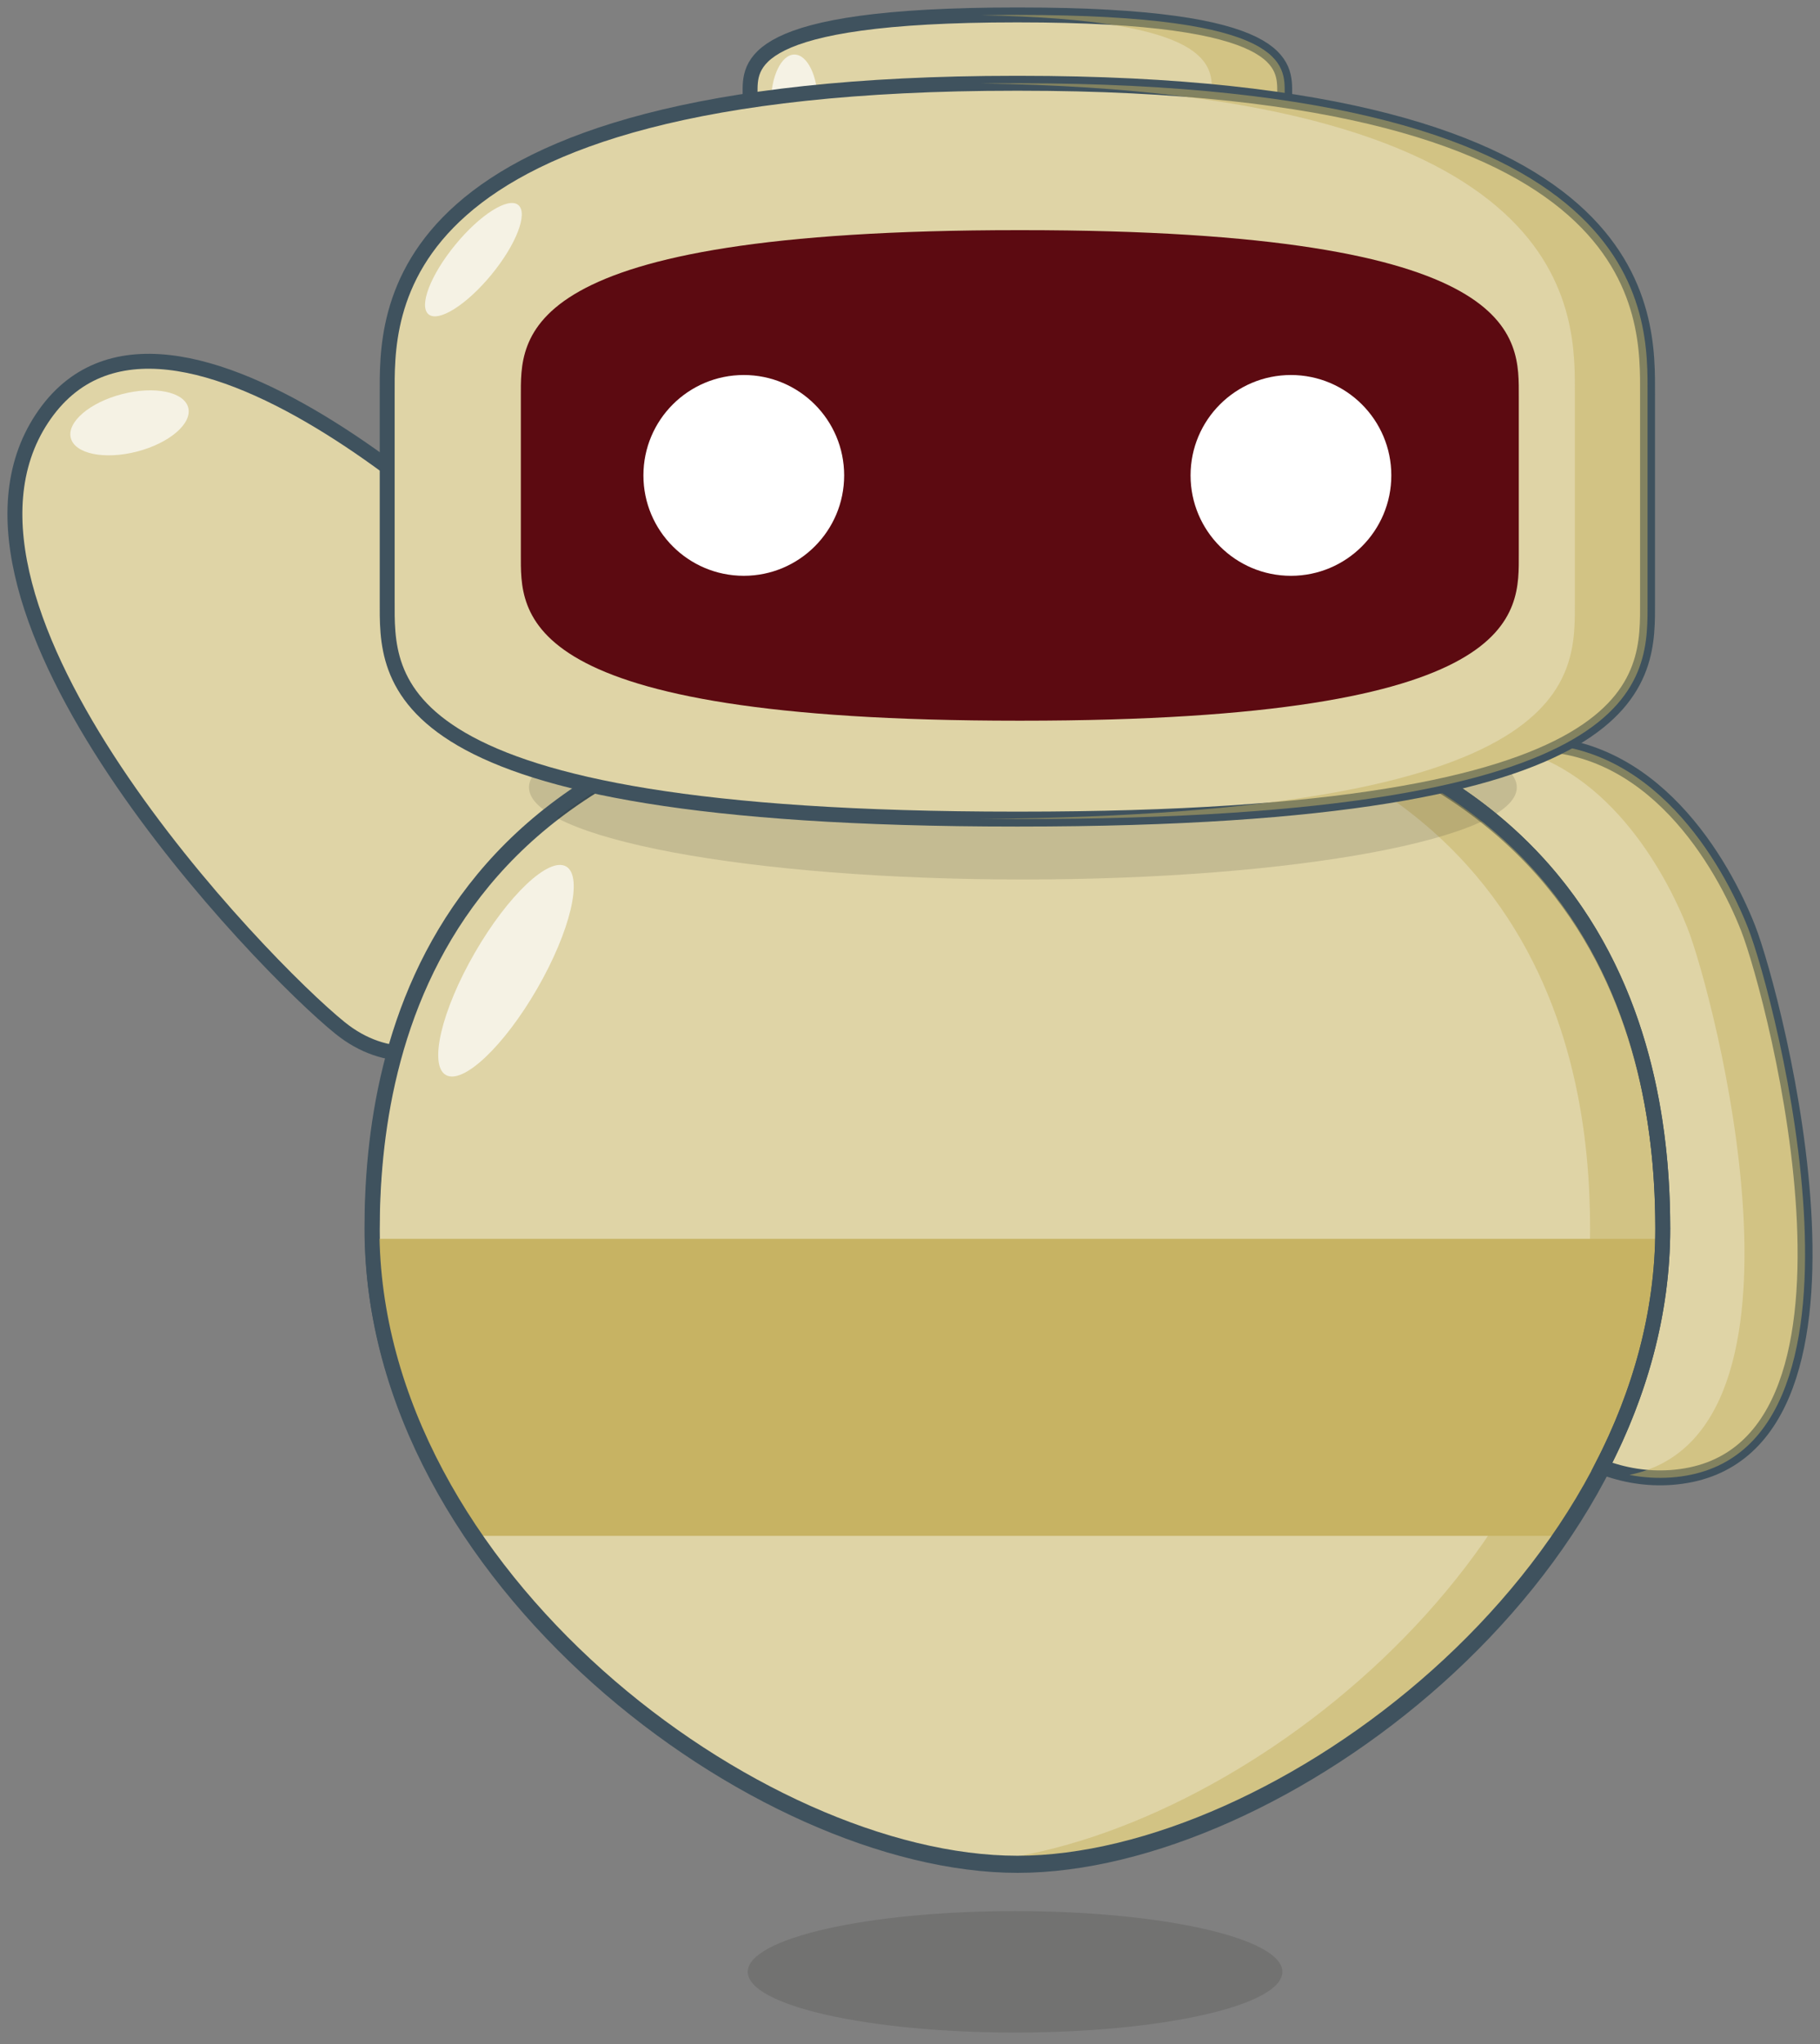<svg width="122" height="137" viewBox="0 0 122 137" fill="none" xmlns="http://www.w3.org/2000/svg">
<rect x="0" y="0" width="122" height="137" fill="#808080" stroke="none"/>
<path opacity="0.14" d="M68.044 136.215C77.94 136.215 85.963 134.393 85.963 132.145C85.963 129.897 77.94 128.075 68.044 128.075C58.148 128.075 50.125 129.897 50.125 132.145C50.125 134.393 58.148 136.215 68.044 136.215Z" fill="#1D1D1B"/>
<path d="M40.789 60.766C36.776 67.181 28.957 73.857 22.798 68.893C17.534 64.651 -5.565 40.723 2.811 28.049C11.189 15.375 34.344 37.833 37.423 41.615C40.329 45.182 45.354 53.471 40.789 60.766Z" fill="#DFD4A6" stroke="#3F525E" stroke-miterlimit="10"/>
<path d="M68.217 46.065C107.549 46.065 111.48 70.45 111.48 82.485C111.48 105.685 85.56 125.013 68.217 125.013C50.873 125.013 24.953 105.685 24.953 82.485C24.953 70.45 28.884 46.065 68.217 46.065Z" fill="#DFD4A6" stroke="#3F525E" stroke-miterlimit="10"/>
<path d="M68.198 45.916C67.368 45.916 66.56 45.931 65.762 45.953C102.816 46.943 106.589 70.556 106.589 82.336C106.589 104.473 82.991 123.084 65.762 124.743C66.59 124.823 67.403 124.865 68.198 124.865C85.541 124.865 111.461 105.537 111.461 82.336C111.46 70.302 107.53 45.916 68.198 45.916Z" fill="#C7B363" fill-opacity="0.5"/>
<path d="M29.884 72.04C31.038 72.706 33.779 70.118 36.006 66.26C38.233 62.403 39.104 58.735 37.951 58.069C36.797 57.403 34.057 59.991 31.829 63.849C29.602 67.707 28.731 71.374 29.884 72.04Z" fill="white" fill-opacity="0.7"/>
<path d="M4.747 29.354C5.021 30.417 7.006 30.824 9.18 30.263C11.354 29.701 12.893 28.384 12.618 27.32C12.344 26.257 10.359 25.85 8.185 26.411C6.011 26.973 4.472 28.29 4.747 29.354Z" fill="white" fill-opacity="0.7"/>
<path d="M31.782 102.93H104.613C108.669 96.99 111.291 90.201 111.449 83.023H24.946C25.105 90.201 27.726 96.99 31.782 102.93Z" fill="#C7B363"/>
<path d="M117.179 62.198C115.496 57.916 110.739 49.471 102.143 49.869C99.656 49.984 96.945 50.447 94.47 51.29C109.494 59.167 111.46 73.833 111.46 82.336C111.46 87.961 109.932 93.358 107.377 98.308C108.858 98.869 110.406 99.129 112.018 99.015C127.172 97.934 118.964 66.738 117.179 62.198Z" fill="#DFD4A6" stroke="#3F525E" stroke-miterlimit="10"/>
<path d="M117.179 62.198C115.496 57.916 110.739 49.47 102.142 49.869C101.601 49.895 101.049 49.938 100.491 49.996C107.578 51.083 111.6 58.335 113.119 62.198C114.852 66.605 122.635 96.13 109.226 98.842C110.134 99.02 111.064 99.082 112.017 99.015C127.171 97.934 118.964 66.738 117.179 62.198Z" fill="#C7B363" fill-opacity="0.5"/>
<path opacity="0.14" d="M68.568 58.941C86.853 58.941 101.676 56.175 101.676 52.764C101.676 49.352 86.853 46.587 68.568 46.587C50.282 46.587 35.459 49.352 35.459 52.764C35.459 56.175 50.282 58.941 68.568 58.941Z" fill="#1D1D1B"/>
<path d="M68.197 45.917C107.529 45.917 111.46 70.302 111.46 82.337C111.46 105.537 85.54 124.865 68.197 124.865C50.854 124.865 24.934 105.537 24.934 82.337C24.934 70.302 28.865 45.917 68.197 45.917Z" stroke="#3F525E" stroke-miterlimit="10"/>
<path d="M86.117 8.751V11.225C86.117 13.126 86.426 16.502 68.255 16.502H68.14C49.97 16.502 50.28 13.126 50.28 11.225V8.751V6.277C50.28 4.376 49.97 1 68.14 1H68.255C86.426 1 86.117 4.376 86.117 6.277V8.751Z" fill="#DFD4A6" stroke="#3F525E" stroke-miterlimit="10"/>
<path d="M86.116 8.751V6.277C86.116 4.375 86.425 1 68.255 1H68.14C67.309 1 66.517 1.007 65.762 1.022C81.525 1.306 81.245 4.463 81.245 6.277V8.751V11.225C81.245 13.04 81.525 16.196 65.762 16.481C66.517 16.495 67.309 16.502 68.14 16.502H68.255C86.425 16.502 86.116 13.126 86.116 11.225V8.751Z" fill="#C7B363" fill-opacity="0.5"/>
<path d="M53.252 10.11C54.119 10.11 54.822 8.665 54.822 6.883C54.822 5.101 54.119 3.656 53.252 3.656C52.384 3.656 51.681 5.101 51.681 6.883C51.681 8.665 52.384 10.11 53.252 10.11Z" fill="white" fill-opacity="0.7"/>
<path d="M110.44 33.351V40.227C110.44 45.511 111.17 54.893 68.333 54.893H68.062C25.225 54.893 25.955 45.511 25.955 40.227V33.351V26.475C25.955 21.192 25.225 5.581 68.062 5.581H68.333C111.17 5.581 110.44 21.192 110.44 26.475V33.351Z" fill="#DFD4A6" stroke="#3F525E" stroke-miterlimit="10"/>
<path d="M101.809 31.861V37.108C101.809 41.139 102.386 48.298 68.469 48.298H68.254C34.336 48.298 34.914 41.139 34.914 37.108V31.861V26.614C34.914 22.583 34.336 15.424 68.254 15.424H68.469C102.386 15.424 101.809 22.583 101.809 26.614V31.861Z" fill="#5C0A11"/>
<path d="M49.858 38.588C53.574 38.588 56.586 35.576 56.586 31.86C56.586 28.144 53.574 25.132 49.858 25.132C46.142 25.132 43.13 28.144 43.13 31.86C43.13 35.576 46.142 38.588 49.858 38.588Z" fill="white"/>
<path d="M86.535 38.589C90.251 38.589 93.264 35.576 93.264 31.86C93.264 28.144 90.251 25.132 86.535 25.132C82.819 25.132 79.807 28.144 79.807 31.86C79.807 35.576 82.819 38.589 86.535 38.589Z" fill="white"/>
<path d="M110.44 33.351V26.475C110.44 21.191 111.169 5.58 68.333 5.58H68.062C67.279 5.58 66.515 5.587 65.762 5.597C106.267 6.148 105.568 21.287 105.568 26.475V33.351V40.227C105.568 45.413 106.267 54.55 65.762 54.882C66.515 54.889 67.279 54.892 68.062 54.892H68.333C111.169 54.892 110.44 45.51 110.44 40.227V33.351Z" fill="#C7B363" fill-opacity="0.5"/>
<path d="M28.728 21.066C29.398 21.616 31.288 20.422 32.948 18.398C34.608 16.375 35.41 14.289 34.74 13.738C34.069 13.188 32.179 14.382 30.519 16.406C28.859 18.429 28.057 20.516 28.728 21.066Z" fill="white" fill-opacity="0.7"/>
</svg>
